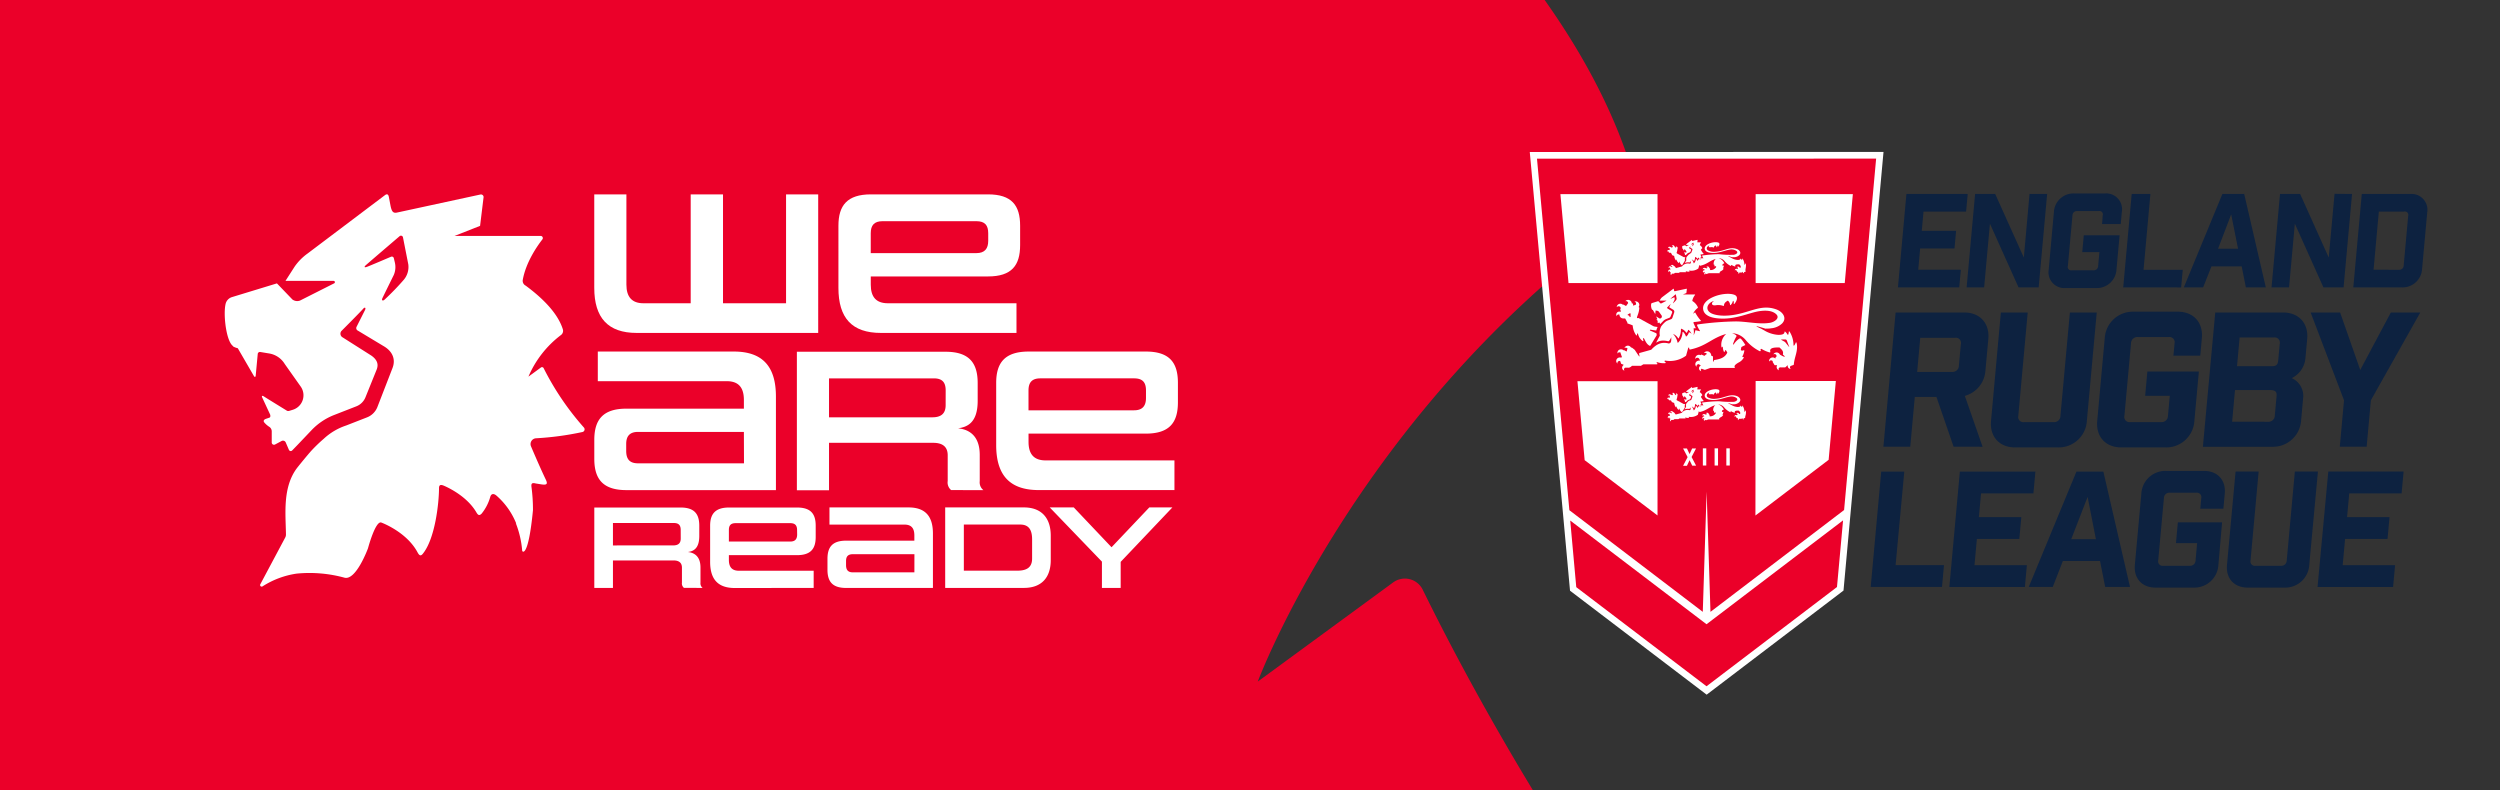 <svg id="Layer_1" data-name="Layer 1" xmlns="http://www.w3.org/2000/svg" xmlns:xlink="http://www.w3.org/1999/xlink" viewBox="0 0 728 230.06">
  <rect x="0" y="0" width="728" height="230.06" fill="#333333" stroke="none"/>
  <defs>
    <style>
      .cls-1 {
        fill: none;
      }

      .cls-2 {
        clip-path: url(#clip-path);
      }

      .cls-3 {
        fill: #eb0029;
      }

      .cls-4 {
        fill: #0d2240;
      }

      .cls-5 {
        fill: #fff;
      }
    </style>
    <clipPath id="clip-path">
      <rect class="cls-1" width="502.71" height="230.06"/>
    </clipPath>
  </defs>
  <title>Artboard 1</title>
  <g class="cls-2">
    <path class="cls-3" d="M-146.6-154.24c6.78-6.19,106.09-91.14,106.09-91.14a6.47,6.47,0,0,1,10.73,3.73S-12.92-156-12.9-155.86c2.8,17.18-3.36,34.6-14.12,48.25-16.1,20.45-57,59.47-60.84,62.93-6.59,5.88-9.36,1.35-7.44-3.11s36.58-74.77,36.58-74.77a62.64,62.64,0,0,0,3.36-39.51l-3.31-13.69a6.48,6.48,0,0,0-8.77-4.49s-71.58,30.74-77.75,32.32-8.19-.14-1.42-6.32M-566.82,102.34c4.81,3.67,15.21,5.93,15.21,5.93l51.24,89.09a2.64,2.64,0,0,0,4.93-1.21l6.56-69.39a6.9,6.9,0,0,1,8-6.52l28.72,4.81a70.81,70.81,0,0,1,49,33.49l50.34,71.16c18.85,26.65,6.09,64-25.07,73.42l-11.76,3.54a9.1,9.1,0,0,1-8.05-1.48s-62.62-38.43-71.18-44c-5.87-3.82-7.95-2-5.6,3.09l25.19,54.14s2.55,7.75-2.38,9.54-10.61,3.69-10.61,3.69-10.56,3.23-5.84,11c3.78,6.24,16.28,14.44,16.28,14.44a17.18,17.18,0,0,1,7.77,14.41V406.3a7.15,7.15,0,0,0,10.47,6.36l20.27-10.73a9.44,9.44,0,0,1,13.1,4.67l10,23.54a6.4,6.4,0,0,0,11.31.93l16.76-17.23h0l44-46.24A197.38,197.38,0,0,1-247,319.76l70.34-27.5A51.06,51.06,0,0,0-148,263.83l35.4-87.55c6.69-16.82,1.76-31.15-16.64-44.12l-90.87-57.83A13.19,13.19,0,0,1-224.15,54s60.78-60.81,69.72-71.34c5.19-5,7.86-1.21,4.85,4.83S-176.48,41-176.48,41a8.77,8.77,0,0,0,4.26,11.84l81.14,48.81c29.1,16.66,38.8,42.49,28.17,69.51l-47.8,123.41a57.59,57.59,0,0,1-33.49,32.91l-65.34,25.33c-26,9.27-39.21,15.89-70.64,41.92-14.55,12-30.14,28-42.84,41.82l0,.2c-23.25,27.15-41.57,50.45-41.63,50.55l0,0c-46.06,61.33-35.79,144.46-34.92,210.21a19.64,19.64,0,0,1-2.35,9.55l-78.74,147.71a5,5,0,0,0,7,6.53c20.83-13.4,59.47-33.8,107.54-40.37,49.58-6.08,100.31.22,151.52,12.87,36.51,9,73.88-93,73.88-93s23.82-89.51,42.52-81.16c0,0,79.29,29.07,113.93,93.89,5.07,9.49,9.54,13.37,16.42,5.06C71.48,711.06,83.62,596.78,83.62,550.9c0-10.64,5.49-11.85,15.47-7.65,24.72,10.39,75.58,38.38,102.79,84.47,5.22,8.84,9.28,10.87,16.53,3.58,13.4-13.47,23.22-40.19,27.21-53,3.29-10.58,11.64-10.64,20-3.26,17.33,15.21,45.73,45.37,62.1,87.94-.43-.51-1-1-1.48-1.48,7.82,18.13,15.63,45.42,20.15,86.58,0,4.64,19.33,24.57,34.09-127.79,0-26.6-1.83-52.87-4.55-72.23-1.7-12.11,1.35-15.05,13.45-12.06l18.31,2.91c16.22,2.35,20.09-1.12,13.5-14.81-15.09-31.37-35-77.45-46.84-105.35A18.31,18.31,0,0,1,390,393.2c34.65-2.25,97.61-7.72,147.09-19.8a8.67,8.67,0,0,0,4.31-14.19c-68.19-77.43-108.16-148.88-127.1-187.48a5.78,5.78,0,0,0-8.65-2.1l-39.39,28.85s28.27-75.79,103-131.56a16.4,16.4,0,0,0,5.74-18C457.71-6,404-54.7,357.55-89c-6-4.47-10.67-8.69-9.2-18.31,10-55.71,45.27-106.3,62.06-127.88a6.83,6.83,0,0,0-5.34-11.05l-272.21-.27,80.62-31.78,10.9-89.1a8.23,8.23,0,0,0-9.62-10L-48.69-320.15c-12.61,2.58-16.71-3.71-20.41-21.53l-5.15-26.76c-1.42-8.26-5-12.3-12.81-6.27L-331.59-189.77c-16.9,13.69-30.84,25.43-40.59,41.21l-28.88,45,152,.3a4.13,4.13,0,0,1,1.4,8L-355.25-41A25.42,25.42,0,0,1-379-44.38l-49-51L-570.12-52.08a29.39,29.39,0,0,0-20.11,21.41c-7,29.92-.25,96.83,15.43,123.19,0,0,3.18,6.15,8,9.81"/>
  </g>
  <g>
    <g>
      <path class="cls-4" d="M554.53,137.32,552,164.57h14.09l-.58,6.35H544.75l3.06-33.59Z"/>
      <path class="cls-4" d="M592.71,137.32l-.58,6.35H576.88l-.63,6.91h12.36l-.58,6.35H575.67l-.7,7.65h15.26l-.58,6.35h-22l3.06-33.59Z"/>
      <path class="cls-4" d="M597.77,170.92h-7l13.89-33.59h7.84l7.76,33.59h-7.23l-1.5-7.56H600.7Zm5.37-13.9h7.19l-2.42-12.32Z"/>
      <path class="cls-4" d="M641,145.07a1.29,1.29,0,0,0-1.44-1.59h-7.7a1.58,1.58,0,0,0-1.73,1.59l-1.65,18.1a1.29,1.29,0,0,0,1.44,1.59h7.7a1.58,1.58,0,0,0,1.73-1.59l.45-5h-6.16l.55-6.07h12.88L646,164.48a7,7,0,0,1-7.23,6.63H627.67c-3.92,0-6.38-2.71-6-6.63l1.89-20.72a7,7,0,0,1,7.23-6.63h11.06c3.92,0,6.38,2.71,6,6.63l-.4,4.39h-6.72Z"/>
      <path class="cls-4" d="M672.46,164.48a7,7,0,0,1-7.23,6.63H654.5c-3.92,0-6.38-2.71-6-6.63L651,137.32h6.72l-2.36,25.85a1.29,1.29,0,0,0,1.44,1.59h7.37a1.58,1.58,0,0,0,1.73-1.59l2.36-25.85h6.72Z"/>
      <path class="cls-4" d="M699.93,137.32l-.58,6.35H684.1l-.63,6.91h12.36l-.58,6.35H682.89l-.7,7.65h15.26l-.58,6.35h-22L678,137.32Z"/>
    </g>
    <g>
      <path class="cls-4" d="M568.89,130.08l-5-14.5h-6.3l-1.32,14.5h-7.82L552,91H572c4.56,0,7.42,3.15,7,7.71l-.84,9.18a8.16,8.16,0,0,1-6,7.39l5.17,14.82ZM571,100.21a1.5,1.5,0,0,0-1.68-1.85H559.18l-.9,9.94h10.15a1.84,1.84,0,0,0,2-1.85Z"/>
      <path class="cls-4" d="M607.69,122.58a8.2,8.2,0,0,1-8.41,7.71H586.79c-4.56,0-7.42-3.15-7-7.71L582.65,91h7.82l-2.74,30.08a1.51,1.51,0,0,0,1.68,1.85H598a1.84,1.84,0,0,0,2-1.85L602.75,91h7.82Z"/>
      <path class="cls-4" d="M633.23,100a1.51,1.51,0,0,0-1.68-1.85h-9a1.84,1.84,0,0,0-2,1.85l-1.92,21.07a1.51,1.51,0,0,0,1.68,1.85h9a1.84,1.84,0,0,0,2-1.85l.53-5.81h-7.17l.64-7.06h15L639,122.58a8.2,8.2,0,0,1-8.41,7.71H617.71c-4.56,0-7.42-3.15-7-7.71l2.19-24.11a8.2,8.2,0,0,1,8.41-7.71h12.87c4.56,0,7.42,3.15,7,7.71l-.46,5.1h-7.82Z"/>
      <path class="cls-4" d="M664.85,91c4.56,0,7.42,3.15,7,7.71l-.5,5.54a7.14,7.14,0,0,1-4,5.86,5.67,5.67,0,0,1,3.32,5.87l-.58,6.41a8.2,8.2,0,0,1-8.41,7.71h-20.2L645.08,91Zm-4.42,31.82a1.84,1.84,0,0,0,2-1.85l.51-5.65c.15-1.63-.82-1.74-2.34-1.74h-9.77L650,122.8Zm1-16.18c1.41,0,1.88-.33,2-1.85l.43-4.67a1.51,1.51,0,0,0-1.68-1.85h-10l-.76,8.36Z"/>
      <path class="cls-4" d="M681.35,130.08l1.23-13.52L672.86,91h8.58l5.86,16.73L696.21,91h8.58L690.4,116.56l-1.23,13.52Z"/>
    </g>
    <g>
      <path class="cls-4" d="M573,56.48l-.47,5.14H560.13l-.51,5.59h10l-.47,5.14h-10l-.56,6.2H571l-.47,5.14H552.68l2.47-27.22Z"/>
      <path class="cls-4" d="M596.13,56.48,593.66,83.7H587.8l-8.33-18.56L577.78,83.7h-5.1l2.47-27.22H581L589.34,75,591,56.48Z"/>
      <path class="cls-4" d="M612.31,62.75a1,1,0,0,0-1.17-1.29h-6.24a1.28,1.28,0,0,0-1.4,1.29l-1.33,14.67a1,1,0,0,0,1.17,1.29h6.24a1.28,1.28,0,0,0,1.4-1.29l.37-4h-5l.45-4.91h10.43l-.91,10a5.71,5.71,0,0,1-5.86,5.37h-9a4.61,4.61,0,0,1-4.88-5.37l1.52-16.79A5.71,5.71,0,0,1,604,56.33h9a4.61,4.61,0,0,1,4.88,5.37l-.32,3.55h-5.44Z"/>
      <path class="cls-4" d="M626.2,56.48l-2,22.08h11.42l-.47,5.14H618.28l2.47-27.22Z"/>
      <path class="cls-4" d="M641.55,83.7h-5.63l11.24-27.22h6.35l6.3,27.22H654l-1.22-6.12h-8.81Zm4.35-11.27h5.82l-2-10Z"/>
      <path class="cls-4" d="M684.92,56.48,682.45,83.7h-5.86l-8.33-18.56L666.57,83.7h-5.1l2.47-27.22h5.86L678.13,75l1.69-18.56Z"/>
      <path class="cls-4" d="M701.93,56.48a4.62,4.62,0,0,1,4.88,5.37l-1.5,16.48a5.71,5.71,0,0,1-5.86,5.37H685.28l2.47-27.22Zm-3.37,22.08a1.28,1.28,0,0,0,1.4-1.29l1.3-14.37a1,1,0,0,0-1.17-1.29h-7.37l-1.54,16.94Z"/>
    </g>
    <polygon class="cls-5" points="548.48 44.24 445.47 44.27 454.94 147.36 454.94 147.35 457.19 172.01 496.98 202.29 536.83 171.97 538.87 149.55 538.87 149.55 548.48 44.24"/>
    <g>
      <polygon class="cls-3" points="536.7 151.53 534.93 170.94 496.94 199.84 459.01 170.98 457.25 151.58 496.94 181.78 536.7 151.53"/>
      <path class="cls-3" d="M447.57,46.21,457,148.57l38.85,29.6,1.12-35,1.12,35L537,148.52l9.33-102.33Zm35.1,103.89L461.45,134l-2.1-23h23.33Zm0-67.68H456.75l-2.36-25.89h28.28Zm49.83,51.48-21.32,16.22.06-39.18H534.6ZM511.24,82.43V56.53h28.31l-2.36,25.9Z"/>
    </g>
    <g>
      <path class="cls-5" d="M492.59,133.08l1.32,2.53h-1.13L492,134l-.76,1.64h-1.13l1.32-2.53-1.32-2.52h1.13l.76,1.64.76-1.64h1.13Z"/>
      <path class="cls-5" d="M495.87,130.56h1v5h-1v-5Z"/>
      <path class="cls-5" d="M499.29,130.56h1v5h-1v-5Z"/>
      <path class="cls-5" d="M502.71,130.56h1v5h-1v-5Z"/>
    </g>
    <g>
      <path class="cls-5" d="M474,94.2l1.36.52a.14.14,0,0,1,.09.1,5.58,5.58,0,0,0,1,2.81.15.15,0,0,0,.26-.1,1.61,1.61,0,0,1,0-.32.15.15,0,0,1,.28,0,3.52,3.52,0,0,0,1.37,2.11c.11.08.26-.06.2-.18a1,1,0,0,1-.07-.24c-.08-.48.12-.52.2-.4.4.61.71,1.72,1.72,2.2a.15.15,0,0,0,.19-.06l1.82-3a.14.14,0,0,0,0-.1c0-.13,0-.27-.06-.41a.14.14,0,0,0-.09-.11l-1.72-.74a.14.14,0,0,1,.08-.27l1.57.23a.14.14,0,0,0,.16-.11,1.89,1.89,0,0,1,.27-.72.14.14,0,0,0-.13-.22l-.57-.08a1.64,1.64,0,0,1-.57-.19l-4.23-2.31a.15.15,0,0,0-.19,0,.15.15,0,0,1-.25-.14l0-.12.21-.59a7,7,0,0,0,.47-2.11.14.14,0,0,0-.06-.13l-.11-.07a.08.08,0,0,1,0-.11,1,1,0,0,0,.16-.69,1.06,1.06,0,0,0-1.2-.88,1.08,1.08,0,0,0-.24.06.61.61,0,0,1,.5.51.58.58,0,0,1-.12.44,0,0,0,0,1-.06,0,.12.12,0,0,0-.1,0l-.38.19a.15.15,0,0,1-.21-.13v-.33a.14.14,0,0,0-.12-.14l-.19,0a.1.1,0,0,1-.07-.09,1,1,0,0,0-.22-.55,1.08,1.08,0,0,0-1.49-.18,1,1,0,0,0-.18.17.63.63,0,0,1,.7.19.58.58,0,0,1,.12.29.13.13,0,0,1,0,.09l-.54.76a.15.15,0,0,1-.19,0l-.53-.31a.15.15,0,0,0-.2,0s0,0-.06,0a1.11,1.11,0,0,0-.47-.26,1.06,1.06,0,0,0-1.29.74,1,1,0,0,0,0,.24.62.62,0,0,1,.67-.26.6.6,0,0,1,.46.52.15.15,0,0,1,0,.1l-.12.17a.14.14,0,0,0,0,.12l.15.51a.14.14,0,0,1-.06.16h0a.18.18,0,0,1-.13,0,.92.92,0,0,0-.54,0,.86.86,0,0,0-.43,1.32.51.51,0,0,1,.34-.5.53.53,0,0,1,.37,0,.14.14,0,0,1,.08.1l0,.2a1.08,1.08,0,0,0,1,.83l.56,0a.15.15,0,0,1,.12.08l.62,1.14A.15.15,0,0,0,474,94.2Zm0-2.61.6-.35a.15.15,0,0,1,.22.12v.88a.15.15,0,0,1-.28,0l-.08-.25a.14.14,0,0,0-.09-.09l-.33-.1A.14.14,0,0,1,474,91.59Z"/>
      <path class="cls-5" d="M523.15,99.78a.13.13,0,0,0-.24,0,2.77,2.77,0,0,1-.44.82.11.11,0,0,1-.2-.06,7.44,7.44,0,0,0-1.16-4,.13.13,0,0,0-.22.07,2.67,2.67,0,0,1-.15.82.11.11,0,0,1-.2,0,3.35,3.35,0,0,0-.71-.86.11.11,0,0,0-.18.09c0,.88-1.4.87-2,.84a9,9,0,0,1-3.91-1.29l-.8-.44h0l-1.37-.65a.07.07,0,0,1,0-.13c.51.1,1.92.52,2.45.7a.85.85,0,0,0,.3,0c.32,0,1,0,1.4-.09a5.26,5.26,0,0,0,3.21-1.39c1.58-1.62.14-3.43-1.56-4.07-4.84-1.83-8.14,1.32-14.12,1.74-2.54.18-4.51-.26-5.35-.92-1.5-1.18-.41-2.95,1.29-3.34-1,.54-.86,1.45.39,1.28a4.45,4.45,0,0,1,2.25.18A.1.1,0,0,0,502,89c.07-.79.53-1.07,1.07-1.43a.1.1,0,0,1,.1,0,1.54,1.54,0,0,1,.61,1.18.1.1,0,0,0,.18.07,2.23,2.23,0,0,0,.65-1.15.1.1,0,0,1,.18,0,1.16,1.16,0,0,1,.07.76.1.1,0,0,0,.17.09c.77-.87,1.29-2.24-.05-2.7-2.87-1-9.67,1-9,4.38.42,2.16,3.53,2.44,4.28,2.51,5,.48,9-1.66,12.14-2.11,1.56-.23,3.63-.26,4.84.91s-.64,2.3-1.81,2.49c-3.2.52-6.75-.4-10-.4h0a89,89,0,0,0-11.06.88.22.22,0,0,0-.19.24,7.08,7.08,0,0,0,.78,1.49c.1.17.07.26-.12.21s-.82-.2-1-.24-.15,0-.17.12a5.41,5.41,0,0,1-.49,1.35,5.84,5.84,0,0,0,0-1.9c0-.15,0-.19.17-.15l.23,0c.21,0,.26,0,.17-.19-.19-.4-.44-1-.6-1.33a.23.23,0,0,1,.2-.32,12,12,0,0,0,1.87-.25.11.11,0,0,0,.05-.18A11,11,0,0,1,493.65,91a.07.07,0,0,0-.11,0l-.5.36a4.11,4.11,0,0,1,1.31-1.66.21.21,0,0,0,.07-.23,4,4,0,0,0-1.49-1.74.22.22,0,0,1-.12-.23,4,4,0,0,1,.79-1.62.09.09,0,0,0-.07-.14h-3.46l1-.4.14-1.13a.1.1,0,0,0-.12-.13l-3.35.72c-.16,0-.21,0-.26-.27l-.07-.34c0-.1-.06-.16-.16-.08l-3.11,2.34a2.17,2.17,0,0,0-.52.52l-.37.57h1.93a.05.05,0,0,1,0,.1l-1.37.69a.32.32,0,0,1-.3,0l-.62-.64-1.81.55a.37.37,0,0,0-.26.27,2.87,2.87,0,0,0,.2,1.56.42.42,0,0,0,.1.12.63.63,0,0,0,.19.07l.65,1.13a0,0,0,0,0,.06,0l.08-.88a.09.09,0,0,1,.1-.08l.36.06a.9.9,0,0,1,.62.42l.64.9a.6.6,0,0,1-.32.93l-.15,0a.12.12,0,0,1-.1,0l-.9-.56c-.07,0-.1,0-.07,0l.32.68s0,.1,0,.12l-.13,0s-.13,0-.07.14a.88.88,0,0,0,.21.18.22.22,0,0,1,.1.18V94a.09.09,0,0,0,.13.08l.26-.14a.12.12,0,0,1,.17.06l.13.3a.08.08,0,0,0,.14,0l.21-.22h0l.56-.58a2.51,2.51,0,0,1,.9-.6l.89-.35a.65.65,0,0,0,.36-.36l.45-1.11a.43.43,0,0,0-.21-.56l-1.16-.73a.17.17,0,0,1-.05-.26s.77-.77.89-.9.1,0,.06.06l-.34.68a.11.11,0,0,0,.05.15l1,.62a.68.68,0,0,1,.36.88L487,92.55a.73.73,0,0,1-.43.42l-.83.32a2.45,2.45,0,0,0-.9.53,6,6,0,0,0-.54.53h0c-.3.34-.53.64-.53.64h0a4.16,4.16,0,0,0-.44,2.66.25.25,0,0,1,0,.12l-1,1.87a.06.06,0,0,0,.09.08,3.47,3.47,0,0,1,1.37-.51,5.36,5.36,0,0,1,1.93.16c.46.11.94-1.18.94-1.18s.12,1.27-.22,1.59-.54.24-.61.22c-2.11-.55-3.62.35-5,1.85l0,0-3.38.94a.23.23,0,0,0-.14.25c0,.22.12.57.13.61s-.06.22-.14.1l-.49-.7h0l-.77-1.17,0,0-.83-.66a.13.13,0,0,0-.12,0l-.06,0s0,0-.06,0a1.18,1.18,0,0,0-.37-.4,1.08,1.08,0,0,0-1.46.32,1,1,0,0,0-.11.22.63.63,0,0,1,.72,0,.6.6,0,0,1,.22.24,0,0,0,0,1,0,.07l-.08,0a.12.12,0,0,0-.08.1l-.07.46a.12.12,0,0,1-.19.08L473,102a.13.13,0,0,0-.16,0,0,0,0,0,1-.07,0,1,1,0,0,0-.67-.27,1,1,0,0,0-1.1,1,1,1,0,0,0,0,.25.62.62,0,0,1,.94-.27s0,0,0,.07l0,0a.12.12,0,0,0,0,.13l.35,1a.12.12,0,0,1-.07.15l-.16.06h-.09a1.07,1.07,0,0,0-.87.15,1,1,0,0,0-.26,1.44,1,1,0,0,0,.17.18.59.59,0,0,1,.24-.67.63.63,0,0,1,.47-.1.14.14,0,0,1,.1.08l.25.7a.12.12,0,0,0,.08.07l.54.19a.12.12,0,0,1,.08.12s0,0-.06.1a.87.87,0,0,0,.16,1.49l.2.07a.5.5,0,0,1-.11-.59.49.49,0,0,1,.31-.28h.91a.63.63,0,0,0,.2,0,1.91,1.91,0,0,0,.84-.54.14.14,0,0,1,.12,0h2.41a.14.14,0,0,0,.08,0l.7-.43a.18.18,0,0,1,.1,0h3.85c.16,0,.25-.23,0-.36h0a.15.15,0,0,1,.13-.27,5.77,5.77,0,0,0,2.32.28.16.16,0,0,0,0-.31c-.35-.14-.21-.48,0-.44a7.89,7.89,0,0,0,6-1.39.19.19,0,0,0,.07-.1l.42-1.5.18-.66c.06-.2.32-.18.3.08s.14.37.27.35c4.81-1,6.26-3.36,10.51-4.54a4.15,4.15,0,0,0-1.39,3.82.1.1,0,0,0,.2,0h0a.1.1,0,0,1,.2,0,3.74,3.74,0,0,0,.33,1.41.1.1,0,0,0,.18,0,1.16,1.16,0,0,1,.23-.48.1.1,0,0,1,.17,0l.37.64a.1.1,0,0,1,0,.1c-.74,1.51-2.2,1.85-3.74,2.11a.18.18,0,0,0-.14.13c-.15.6-.27.42-.27-.08v-1a.18.18,0,0,0-.13-.17l-.3-.1a.11.11,0,0,1-.07-.09,1.31,1.31,0,0,0-.53-1,1.11,1.11,0,0,0-1.49.13,1,1,0,0,0-.14.21.63.63,0,0,1,.72,0,.59.59,0,0,1,.19.29s0,0,0,0l-.06,0a.18.18,0,0,0-.18,0l-.42.41a.18.18,0,0,1-.2,0l-.68-.29a.18.18,0,0,0-.22.06l-.05.07a.1.1,0,0,1-.11,0,1.06,1.06,0,0,0-1.48.91,1,1,0,0,0,0,.25.62.62,0,0,1,.6-.39c.52,0,.69.56.74.78a.06.06,0,0,1-.07.07,1.07,1.07,0,0,0-.8.17,1,1,0,0,0-.26,1.44,1,1,0,0,0,.17.18.59.59,0,0,1,.24-.67.63.63,0,0,1,.42-.1c.06,0,.06,0,.07.06l.06.05.4.23a0,0,0,0,1,0,.08.87.87,0,0,0,0,1.56l.2.07a.5.5,0,0,1-.11-.59.56.56,0,0,1,.09-.12s.05,0,.06,0,0,0,.07,0l.84.3a.19.19,0,0,0,.12,0l1.41-.5a.88.88,0,0,1,.29-.05h6.83a.14.14,0,0,0,.12-.23c-.35-.48.71-1.1,1.11-1.34a3.29,3.29,0,0,0,1.5-1.4.15.15,0,0,0-.2-.2h0a.15.15,0,0,1-.18-.21,4.59,4.59,0,0,0,.56-1.61.15.15,0,0,0-.22-.15.73.73,0,0,1-.74,0,.14.14,0,0,1-.06-.15l.12-.64a.37.37,0,0,1,.2-.25l1-.49A11.69,11.69,0,0,0,507,98.69a.43.43,0,0,0-.5-.09,5.41,5.41,0,0,0-1.63,1.68.12.12,0,0,1-.21-.1,10.51,10.51,0,0,1,.94-2.14c.13-.19.11-.25-.06-.43a3.59,3.59,0,0,0-1.19-.59,5.56,5.56,0,0,1,4,2,12.73,12.73,0,0,0,4.06,3.24.23.23,0,0,0,.29-.33v0a.22.22,0,0,1,.31-.3,9.08,9.08,0,0,0,2.31,1,.17.17,0,0,0,.21-.2c-.44-1.33,1.7-1.25,2.58-1.24a.11.11,0,0,1,.08,0c.56.55,1.21,1,1,1.93a.21.21,0,0,0,.05.2l0,0c.74.6.6.74-.24.33l-.66-.37-.05-.06a1,1,0,0,0-.27-.34,1.08,1.08,0,0,0-1.49.13,1,1,0,0,0-.14.21.63.63,0,0,1,.72,0,.59.59,0,0,1,.21.59l0,0-.27.28a.2.2,0,0,0-.06.14v.15s0,.06-.05,0a1.06,1.06,0,0,0-1.79.7,1,1,0,0,0,0,.25.62.62,0,0,1,1.07-.15.15.15,0,0,1,0,.11.2.2,0,0,0,0,.14l.48.8a.21.21,0,0,0,.18.11h.6a0,0,0,0,1,0,.06,1,1,0,0,0,.34,1.32,1.07,1.07,0,0,0,.22.11.6.6,0,0,1,0-.69.65.65,0,0,1,.53-.16h1.16a.29.29,0,0,0,.22-.06l.6-.56s.07,0,.05,0a.87.87,0,0,0,.68,1.05l.21,0a.5.5,0,0,1-.09-.8.35.35,0,0,1,.12-.07l.71-.25a.21.21,0,0,0,.14-.19C522.51,103.93,523.73,102.09,523.15,99.78ZM487.26,88.26c-.08.07-.12,0-.09,0l.46-.95a.79.79,0,0,0,0-.5l0-.17a.08.08,0,0,0-.11-.06s-.91.39-1,.41-.1,0,0-.08l1.35-1.15a.08.08,0,0,1,.14,0l.21,1.08a.79.79,0,0,1-.18.61A10.4,10.4,0,0,1,487.26,88.26ZM492,96.81c-.11,0-.18-.09-.24.1a2.2,2.2,0,0,1-.62,1c-.11.09-.17.09-.22,0a3.06,3.06,0,0,0-.74-1.2c-.13-.11-.24-.05-.24.11a4.51,4.51,0,0,1-1.22,2.91c-.11.1-.2.1-.22,0a5,5,0,0,0-1.32-2.49,3,3,0,0,1,1.45,1.19c.06.12.12.17.21.06a5.17,5.17,0,0,0,.65-2.63c0-.13.07-.15.2-.1a2.89,2.89,0,0,1,1.31,1.07c.07.11.12.14.21,0a1.86,1.86,0,0,0,.35-.67c0-.13.15-.13.25,0a2.92,2.92,0,0,1,.79,1.11A1.38,1.38,0,0,0,492,96.81Zm29,4.25L520,99.82a1.25,1.25,0,0,0-.42-.37l-.81-.44c-.1,0-.08-.15,0-.16h1.11a.44.44,0,0,1,.43.28l.72,1.88A.08.08,0,0,1,520.94,101.07Z"/>
    </g>
    <g>
      <path class="cls-5" d="M486.94,74.31l.59.23a.06.06,0,0,1,0,0A2.43,2.43,0,0,0,488,75.8a.06.06,0,0,0,.11,0,.7.7,0,0,1,0-.14.06.06,0,0,1,.12,0,1.53,1.53,0,0,0,.6.92s.11,0,.09-.08a.42.42,0,0,1,0-.11c0-.21.05-.23.09-.17.17.27.31.75.75,1a.06.06,0,0,0,.08,0l.79-1.3a.06.06,0,0,0,0,0c0-.06,0-.12,0-.18a1.54,1.54,0,0,1,0-.41.91.91,0,0,1,.12-.35.06.06,0,0,0-.06-.09l-.25,0a.71.71,0,0,1-.25-.08l-1.84-1c-.18-.12-.08-.36-.08-.36a3,3,0,0,0,.2-.92.06.06,0,0,0,0-.06l0,0a0,0,0,0,1,0,0,.43.43,0,0,0,.07-.3.46.46,0,0,0-.52-.38l-.11,0a.26.26,0,0,1,.22.22A.25.25,0,0,1,488,72a0,0,0,0,1,0,0h0l-.16.08a.06.06,0,0,1-.09-.05v-.14a.06.06,0,0,0-.05-.06l-.08,0a0,0,0,0,1,0,0,.44.44,0,0,0-.1-.24.47.47,0,0,0-.65-.08l-.08.08a.27.27,0,0,1,.3.08.25.25,0,0,1,.05.12.06.06,0,0,1,0,0l-.24.33a.06.06,0,0,1-.08,0l-.23-.14a.06.06,0,0,0-.09,0s0,0,0,0a.48.48,0,0,0-.21-.12.46.46,0,0,0-.56.32.44.44,0,0,0,0,.11.27.27,0,0,1,.29-.11.26.26,0,0,1,.2.23.07.07,0,0,1,0,0l-.05.07a.06.06,0,0,0,0,.05l.07.22a.06.06,0,0,1,0,.07H486a.4.4,0,0,0-.24,0,.38.38,0,0,0-.23.49l0,.08a.22.22,0,0,1,.15-.22.23.23,0,0,1,.16,0,.06.06,0,0,1,0,0l0,.09a.47.47,0,0,0,.44.36h.25a.06.06,0,0,1,.05,0l.27.49Z"/>
      <path class="cls-5" d="M508.36,76.74a.06.06,0,0,0-.11,0,1.2,1.2,0,0,1-.19.36,0,0,0,0,1-.09,0,3.24,3.24,0,0,0-.51-1.76.05.05,0,0,0-.1,0,1.16,1.16,0,0,1-.07.36,0,0,0,0,1-.09,0,1.46,1.46,0,0,0-.31-.38,0,0,0,0,0-.08,0c0,.38-.61.38-.89.37a3.92,3.92,0,0,1-1.7-.56l-.35-.19h0l-.6-.29a0,0,0,0,1,0-.06c.22,0,.84.23,1.07.31l.13,0,.61,0a2.29,2.29,0,0,0,1.4-.6c.69-.71.06-1.49-.68-1.77-2.11-.8-3.55.58-6.15.76a3.77,3.77,0,0,1-2.33-.4c-.66-.51-.18-1.28.56-1.45-.45.24-.37.63.17.56a1.94,1.94,0,0,1,1,.08,0,0,0,0,0,.06,0c0-.34.23-.46.47-.62h0a.67.67,0,0,1,.27.52,0,0,0,0,0,.08,0,1,1,0,0,0,.28-.5,0,0,0,0,1,.08,0,.51.51,0,0,1,0,.33,0,0,0,0,0,.07,0c.33-.38.56-1,0-1.18-1.25-.43-4.21.45-3.93,1.91.18.94,1.54,1.06,1.87,1.09,2.17.21,3.93-.72,5.29-.92a2.57,2.57,0,0,1,2.11.39c.59.57-.28,1-.79,1.09a27.91,27.91,0,0,1-4.35-.17h0a38.75,38.75,0,0,0-4.82.38.09.09,0,0,0-.08.11,3.09,3.09,0,0,0,.34.65c0,.07,0,.11-.05.09l-.45-.1c-.05,0-.06,0-.07.05a2.36,2.36,0,0,1-.21.59,2.54,2.54,0,0,0,0-.83c0-.07,0-.08.07-.07l.1,0c.09,0,.11,0,.07-.08s-.19-.43-.26-.58a.1.1,0,0,1,.09-.14,5.24,5.24,0,0,0,.81-.11,0,0,0,0,0,0-.08,5.94,5.94,0,0,1-.78-1.13s0-.17.38-.48a.09.09,0,0,0,0-.1,1.73,1.73,0,0,0-.65-.76.09.09,0,0,1-.05-.1,1.75,1.75,0,0,1,.34-.7,0,0,0,0,0,0-.06h-1.08l.08-.67a0,0,0,0,0-.05-.06l-1.46.32c-.07,0-.09,0-.11-.12l0-.15s0-.07-.07,0l-1.35,1a.94.94,0,0,0-.22.23l-.12.2h.89a0,0,0,0,1,0,0l-.74.37a.14.14,0,0,1-.13,0l-.27-.28-.73.22a.16.16,0,0,0-.11.12,1.25,1.25,0,0,0,.09.68.18.18,0,0,0,0,.05l.08,0,.28.49a0,0,0,0,0,.09,0l0-.35a0,0,0,0,1,0,0l.1,0a.39.39,0,0,1,.27.18l.28.39a.26.26,0,0,1-.14.4h0l-.39-.24c-.07,0-.1,0-.08.05l.13.28s0,0,0,.05l-.08,0s-.06,0,0,.06a.82.82,0,0,0,.17.11.08.08,0,0,1,0,.08l-.05.31s0,0,.06,0l.3-.07.09-.09h0l.24-.25a1.09,1.09,0,0,1,.39-.26l.39-.15a.28.28,0,0,0,.16-.16l.2-.48a.19.19,0,0,0-.09-.24l-.5-.32a.07.07,0,0,1,0-.11l.39-.39s.07,0,.06,0l-.13.26a0,0,0,0,0,0,.07l.48.29a.29.29,0,0,1,.16.38l-.3.77a.32.32,0,0,1-.19.18L492,74c-.14.05-.18.09-.34.25s-.42.47-.42.47h0c-.29.34-.19.69-.19,1.05a.11.11,0,0,1,0,.05l-.46.79a0,0,0,0,0,0,0,1.34,1.34,0,0,1,.55-.18,2.06,2.06,0,0,1,.79,0c.2,0,.43-.44.43-.44s.07.57-.08.71a.33.33,0,0,1-.28.08,2.11,2.11,0,0,0-2.2.8h0l-1.56.43C488,78.16,488,78,488,78l-.23-.34h0l-.36-.29h-.08s0,0,0,0a.51.51,0,0,0-.16-.17.47.47,0,0,0-.64.14.44.44,0,0,0,0,.1.27.27,0,0,1,.31,0,.26.26,0,0,1,.1.11,0,0,0,0,1,0,0h0a.05.05,0,0,0,0,0l0,.2a.05.05,0,0,1-.08,0l-.14-.1a.06.06,0,0,0-.07,0,0,0,0,0,1,0,0,.44.44,0,0,0-.29-.12.46.46,0,0,0-.48.43.44.44,0,0,0,0,.11.27.27,0,0,1,.41-.12s0,0,0,0h0a.05.05,0,0,0,0,.06l.15.43a.05.05,0,0,1,0,.07l-.07,0h0a.47.47,0,0,0-.38.07.44.44,0,0,0-.11.63l.07.08a.26.26,0,0,1,.1-.29.27.27,0,0,1,.2,0,.06.06,0,0,1,0,0l.11.3,0,0,.23.08a.05.05,0,0,1,0,.05s0,0,0,0a.38.38,0,0,0,.07.65l.09,0a.22.22,0,0,1,0-.26.21.21,0,0,1,.14-.12h.4l.09,0a.83.83,0,0,0,.36-.24.06.06,0,0,1,.05,0h1.09l.3-.19h1.72c.07,0,.11-.1,0-.16h0a.07.07,0,0,1,.06-.12,2.51,2.51,0,0,0,1,.12.07.07,0,0,0,0-.13c-.15-.06-.09-.21,0-.19a3.44,3.44,0,0,0,2.6-.61.08.08,0,0,0,0,0l.18-.65.08-.29c0-.09.14-.08.13,0s.06.16.12.15c2.09-.43,2.73-1.47,4.58-2a1.81,1.81,0,0,0-.61,1.66,0,0,0,0,0,.09,0h0a0,0,0,0,1,.09,0,1.63,1.63,0,0,0,.15.61,0,0,0,0,0,.08,0,.5.5,0,0,1,.1-.21,0,0,0,0,1,.07,0l.16.28a0,0,0,0,1,0,0,1.93,1.93,0,0,1-1.63.92c-.09,0-.18,0-.18-.1v-.34a.08.08,0,0,0-.06-.07l-.13,0a0,0,0,0,1,0,0,.57.57,0,0,0-.23-.45.48.48,0,0,0-.65.06l-.06.09a.27.27,0,0,1,.31,0,.26.26,0,0,1,.08.13s0,0,0,0h0a.08.08,0,0,0-.08,0l-.18.18a.08.08,0,0,1-.09,0l-.3-.13a.08.08,0,0,0-.1,0l0,0a0,0,0,0,1,0,0,.46.46,0,0,0-.64.39.44.44,0,0,0,0,.11.27.27,0,0,1,.26-.17c.23,0,.3.24.32.34a0,0,0,0,1,0,0,.47.47,0,0,0-.35.07.44.44,0,0,0-.11.63l.07.08a.26.26,0,0,1,.1-.29.27.27,0,0,1,.18,0s0,0,0,0l0,0,.17.1a0,0,0,0,1,0,0,.38.38,0,0,0,0,.68l.09,0a.22.22,0,0,1,0-.26l0-.05s0,0,0,0l0,0,.37.13h.05l.61-.22.13,0h3a.06.06,0,0,0,.05-.1c-.15-.21.31-.48.48-.58a1.43,1.43,0,0,0,.66-.61.07.07,0,0,0-.09-.09h0a.06.06,0,0,1-.08-.09,2,2,0,0,0,.24-.7.07.07,0,0,0-.1-.06.32.32,0,0,1-.32,0,.06.06,0,0,1,0-.07l.05-.28a.16.16,0,0,1,.09-.11l.42-.2a2.89,2.89,0,0,0-.9-1.11,2.38,2.38,0,0,0-.78-.39,2.42,2.42,0,0,1,1.75.86,5.54,5.54,0,0,0,1.77,1.41.1.1,0,0,0,.13-.14h0a.1.1,0,0,1,.14-.13,4,4,0,0,0,1,.43.07.07,0,0,0,.09-.09c-.19-.58.74-.54,1.12-.54h0c.25.24.52.44.44.84,0,.11-.1.2-.21.16l-.15-.09,0,0a.44.44,0,0,0-.12-.15.47.47,0,0,0-.65.06l-.06.09a.27.27,0,0,1,.31,0,.26.26,0,0,1,.09.26v0l-.12.12a.09.09,0,0,0,0,.06v.07s0,0,0,0a.46.46,0,0,0-.78.31.44.44,0,0,0,0,.11.27.27,0,0,1,.47-.06.06.06,0,0,1,0,0,.09.09,0,0,0,0,.06l.21.35a.09.09,0,0,0,.08,0h.26a0,0,0,0,1,0,0,.44.44,0,0,0,.15.57l.1,0a.26.26,0,0,1,0-.3.28.28,0,0,1,.23-.07h.5a.13.13,0,0,0,.09,0l.26-.25s0,0,0,0a.38.38,0,0,0,.29.46h.09a.22.22,0,0,1,0-.35l.05,0,.31-.11a.09.09,0,0,0,.06-.08C508.08,78.55,508.61,77.75,508.36,76.74Zm-15.63-5s-.08,0,0-.06l.17-.4a.34.34,0,0,0,0-.22s0,0-.05,0l-.4.17s-.06,0,0-.07l.59-.5a0,0,0,0,1,.06,0l.09.47a.34.34,0,0,1-.08.27A4.53,4.53,0,0,1,492.72,71.72Zm2,3.73s-.08,0-.11,0a1,1,0,0,1-.27.44s-.07,0-.1,0a1.33,1.33,0,0,0-.32-.52c-.05,0-.1,0-.1,0a2,2,0,0,1-.53,1.27s-.09,0-.1,0a2.18,2.18,0,0,0-.57-1.09,1.11,1.11,0,0,1,.62.44s.06.08.09,0a2.51,2.51,0,0,0,.26-1.16c0-.06,0-.07.09,0a1.35,1.35,0,0,1,.59.48s.05.06.09,0a.81.81,0,0,0,.15-.29c0-.06.06-.06.11,0a1.7,1.7,0,0,1,.35.56A.77.77,0,0,0,494.76,75.45Z"/>
    </g>
    <g>
      <path class="cls-5" d="M486.94,117.12l.59.23a.06.06,0,0,1,0,0,2.43,2.43,0,0,0,.45,1.22.06.06,0,0,0,.11,0,.7.7,0,0,1,0-.14.06.06,0,0,1,.12,0,1.53,1.53,0,0,0,.6.92s.11,0,.09-.08a.42.42,0,0,1,0-.11c0-.21.05-.23.09-.17.17.27.31.75.75,1a.06.06,0,0,0,.08,0l.79-1.3a.06.06,0,0,0,0,0c0-.06,0-.12,0-.18a1.54,1.54,0,0,1,0-.41.91.91,0,0,1,.12-.35.06.06,0,0,0-.06-.09l-.25,0a.71.71,0,0,1-.25-.08l-1.84-1c-.18-.12-.08-.36-.08-.36a3,3,0,0,0,.2-.92.06.06,0,0,0,0-.06l0,0a0,0,0,0,1,0,0,.43.43,0,0,0,.07-.3.46.46,0,0,0-.52-.38l-.11,0a.26.26,0,0,1,.22.22.25.25,0,0,1-.05.19,0,0,0,0,1,0,0h0l-.16.08a.06.06,0,0,1-.09-.05v-.14a.06.06,0,0,0-.05-.06l-.08,0a0,0,0,0,1,0,0,.44.44,0,0,0-.1-.24.47.47,0,0,0-.65-.08l-.08.08a.27.27,0,0,1,.3.08.25.25,0,0,1,.05.12.06.06,0,0,1,0,0l-.24.33a.06.06,0,0,1-.08,0l-.23-.14a.06.06,0,0,0-.09,0s0,0,0,0a.48.48,0,0,0-.21-.12.46.46,0,0,0-.56.32.44.44,0,0,0,0,.11.27.27,0,0,1,.29-.11.26.26,0,0,1,.2.23.07.07,0,0,1,0,0l-.05.07a.06.06,0,0,0,0,.05l.07.22a.06.06,0,0,1,0,.07H486a.4.4,0,0,0-.24,0,.38.38,0,0,0-.23.49l0,.08a.22.22,0,0,1,.15-.22.23.23,0,0,1,.16,0,.06.06,0,0,1,0,0l0,.09a.47.47,0,0,0,.44.36h.25a.06.06,0,0,1,.05,0l.27.49Z"/>
      <path class="cls-5" d="M508.36,119.56a.06.06,0,0,0-.11,0,1.2,1.2,0,0,1-.19.36,0,0,0,0,1-.09,0,3.24,3.24,0,0,0-.51-1.76.05.05,0,0,0-.1,0,1.16,1.16,0,0,1-.07.36,0,0,0,0,1-.09,0,1.46,1.46,0,0,0-.31-.38,0,0,0,0,0-.08,0c0,.38-.61.38-.89.37a3.92,3.92,0,0,1-1.7-.56l-.35-.19h0l-.6-.29a0,0,0,0,1,0-.06c.22,0,.84.23,1.07.31l.13,0,.61,0a2.29,2.29,0,0,0,1.4-.6c.69-.71.06-1.49-.68-1.77-2.11-.8-3.55.58-6.15.76a3.77,3.77,0,0,1-2.33-.4c-.66-.51-.18-1.28.56-1.45-.45.24-.37.63.17.56a1.94,1.94,0,0,1,1,.08,0,0,0,0,0,.06,0c0-.34.23-.46.47-.62h0a.67.67,0,0,1,.27.52,0,0,0,0,0,.08,0,1,1,0,0,0,.28-.5,0,0,0,0,1,.08,0,.51.51,0,0,1,0,.33,0,0,0,0,0,.07,0c.33-.38.56-1,0-1.18-1.25-.43-4.21.45-3.93,1.91.18.94,1.54,1.06,1.87,1.09,2.17.21,3.93-.72,5.29-.92a2.57,2.57,0,0,1,2.11.39c.59.57-.28,1-.79,1.09a27.91,27.91,0,0,1-4.35-.17h0a38.75,38.75,0,0,0-4.82.38.09.09,0,0,0-.08.11,3.09,3.09,0,0,0,.34.65c0,.07,0,.11-.05.09l-.45-.1c-.05,0-.06,0-.07.05a2.36,2.36,0,0,1-.21.59,2.54,2.54,0,0,0,0-.83c0-.07,0-.08.07-.07l.1,0c.09,0,.11,0,.07-.08s-.19-.43-.26-.58a.1.1,0,0,1,.09-.14,5.24,5.24,0,0,0,.81-.11,0,0,0,0,0,0-.08,5.94,5.94,0,0,1-.78-1.13s0-.17.38-.48a.09.09,0,0,0,0-.1,1.73,1.73,0,0,0-.65-.76.09.09,0,0,1-.05-.1,1.75,1.75,0,0,1,.34-.7,0,0,0,0,0,0-.06h-1.08l.08-.67a0,0,0,0,0-.05-.06l-1.46.32c-.07,0-.09,0-.11-.12l0-.15s0-.07-.07,0l-1.35,1a.94.94,0,0,0-.22.23l-.12.2h.89a0,0,0,0,1,0,0l-.74.37a.14.14,0,0,1-.13,0l-.27-.28-.73.22a.16.16,0,0,0-.11.12,1.25,1.25,0,0,0,.09.68.18.18,0,0,0,0,.05l.08,0,.28.49a0,0,0,0,0,.09,0l0-.35a0,0,0,0,1,0,0l.1,0a.39.39,0,0,1,.27.18l.28.39a.26.26,0,0,1-.14.4h0l-.39-.24c-.07,0-.1,0-.08.05l.13.28s0,0,0,.05l-.08,0s-.06,0,0,.06a.82.82,0,0,0,.17.11.08.08,0,0,1,0,.08l-.05.31s0,0,.06,0l.3-.07.09-.09h0l.24-.25a1.09,1.09,0,0,1,.39-.26l.39-.15a.28.28,0,0,0,.16-.16l.2-.48a.19.19,0,0,0-.09-.24l-.5-.32a.07.07,0,0,1,0-.11l.39-.39s.07,0,.06,0l-.13.26a0,0,0,0,0,0,.07l.48.29a.29.29,0,0,1,.16.38l-.3.77a.32.32,0,0,1-.19.18l-.4.11c-.14.05-.18.09-.34.25s-.42.47-.42.47h0c-.29.34-.19.69-.19,1.05a.11.11,0,0,1,0,.05l-.46.79a0,0,0,0,0,0,0,1.34,1.34,0,0,1,.55-.18,2.06,2.06,0,0,1,.79,0c.2,0,.43-.44.43-.44s.07.57-.08.71a.33.33,0,0,1-.28.08,2.11,2.11,0,0,0-2.2.8h0l-1.56.43c-.25.07-.31-.07-.31-.07l-.23-.34h0l-.36-.29h-.08s0,0,0,0a.51.51,0,0,0-.16-.17.47.47,0,0,0-.64.14.44.44,0,0,0,0,.1.27.27,0,0,1,.31,0,.26.26,0,0,1,.1.11,0,0,0,0,1,0,0h0a.05.05,0,0,0,0,0l0,.2a.05.05,0,0,1-.08,0l-.14-.1a.06.06,0,0,0-.07,0,0,0,0,0,1,0,0,.44.44,0,0,0-.29-.12.46.46,0,0,0-.48.43.44.44,0,0,0,0,.11.27.27,0,0,1,.41-.12s0,0,0,0h0a.05.05,0,0,0,0,.06l.15.43a.05.05,0,0,1,0,.07l-.07,0h0a.47.47,0,0,0-.38.07.44.44,0,0,0-.11.63l.07.08a.26.26,0,0,1,.1-.29.27.27,0,0,1,.2,0,.06.06,0,0,1,0,0l.11.3,0,0,.23.08a.05.05,0,0,1,0,.05s0,0,0,0a.38.38,0,0,0,.07.65l.09,0a.22.22,0,0,1,0-.26.21.21,0,0,1,.14-.12h.4l.09,0a.83.83,0,0,0,.36-.24.06.06,0,0,1,.05,0h1.09l.3-.19h1.72c.07,0,.11-.1,0-.16h0a.07.07,0,0,1,.06-.12,2.51,2.51,0,0,0,1,.12.07.07,0,0,0,0-.13c-.15-.06-.09-.21,0-.19a3.44,3.44,0,0,0,2.6-.61.08.08,0,0,0,0,0l.18-.65.08-.29c0-.09.14-.08.13,0s.06.16.12.15c2.09-.43,2.73-1.47,4.58-2a1.81,1.81,0,0,0-.61,1.66,0,0,0,0,0,.09,0h0a0,0,0,0,1,.09,0,1.63,1.63,0,0,0,.15.61,0,0,0,0,0,.08,0,.5.5,0,0,1,.1-.21,0,0,0,0,1,.07,0l.16.28a0,0,0,0,1,0,0,1.93,1.93,0,0,1-1.63.92c-.09,0-.18,0-.18-.1v-.34a.08.08,0,0,0-.06-.07l-.13,0a0,0,0,0,1,0,0,.57.57,0,0,0-.23-.45.48.48,0,0,0-.65.06l-.06.09a.27.27,0,0,1,.31,0,.26.26,0,0,1,.08.13s0,0,0,0h0a.08.08,0,0,0-.08,0l-.18.18a.08.08,0,0,1-.09,0l-.3-.13a.08.08,0,0,0-.1,0l0,0a0,0,0,0,1,0,0,.46.46,0,0,0-.64.39.44.44,0,0,0,0,.11.27.27,0,0,1,.26-.17c.23,0,.3.24.32.34a0,0,0,0,1,0,0,.47.47,0,0,0-.35.07.44.44,0,0,0-.11.63l.07.08a.26.26,0,0,1,.1-.29.27.27,0,0,1,.18,0s0,0,0,0l0,0,.17.1a0,0,0,0,1,0,0,.38.38,0,0,0,0,.68l.09,0a.22.22,0,0,1,0-.26l0-.05s0,0,0,0l0,0,.37.13h.05l.61-.22.13,0h3a.06.06,0,0,0,.05-.1c-.15-.21.31-.48.48-.58a1.43,1.43,0,0,0,.66-.61.07.07,0,0,0-.09-.09h0a.06.06,0,0,1-.08-.09,2,2,0,0,0,.24-.7.07.07,0,0,0-.1-.06.32.32,0,0,1-.32,0,.06.06,0,0,1,0-.07l.05-.28a.16.16,0,0,1,.09-.11l.42-.2a2.89,2.89,0,0,0-.9-1.11,2.38,2.38,0,0,0-.78-.39,2.42,2.42,0,0,1,1.75.86,5.54,5.54,0,0,0,1.77,1.41.1.1,0,0,0,.13-.14h0a.1.1,0,0,1,.14-.13,4,4,0,0,0,1,.43.07.07,0,0,0,.09-.09c-.19-.58.74-.54,1.12-.54h0c.25.24.52.44.44.84,0,.11-.1.2-.21.16l-.15-.09,0,0a.44.44,0,0,0-.12-.15.47.47,0,0,0-.65.06l-.06.09a.27.27,0,0,1,.31,0,.26.26,0,0,1,.09.26v0l-.12.12a.09.09,0,0,0,0,.06v.07s0,0,0,0a.46.46,0,0,0-.78.31.44.44,0,0,0,0,.11.27.27,0,0,1,.47-.06.06.06,0,0,1,0,0,.09.09,0,0,0,0,.06l.21.35a.09.09,0,0,0,.08,0h.26a0,0,0,0,1,0,0,.44.44,0,0,0,.15.57l.1,0a.26.26,0,0,1,0-.3.28.28,0,0,1,.23-.07h.5a.13.13,0,0,0,.09,0l.26-.25s0,0,0,0a.38.38,0,0,0,.29.46h.09a.22.22,0,0,1,0-.35l.05,0,.31-.11a.09.09,0,0,0,.06-.08C508.08,121.36,508.61,120.56,508.36,119.56Zm-15.63-5s-.08,0,0-.06l.17-.4a.34.34,0,0,0,0-.22s0,0-.05,0l-.4.17s-.06,0,0-.07l.59-.5a0,0,0,0,1,.06,0l.09.47a.34.34,0,0,1-.08.27A4.53,4.53,0,0,1,492.72,114.53Zm2,3.73s-.08,0-.11,0a1,1,0,0,1-.27.44s-.07,0-.1,0a1.33,1.33,0,0,0-.32-.52c-.05,0-.1,0-.1,0a2,2,0,0,1-.53,1.27s-.09,0-.1,0a2.18,2.18,0,0,0-.57-1.09,1.11,1.11,0,0,1,.62.44s.06.08.09,0a2.51,2.51,0,0,0,.26-1.16c0-.06,0-.07.09,0a1.35,1.35,0,0,1,.59.48s.05.06.09,0a.81.81,0,0,0,.15-.29c0-.06.06-.06.11,0a1.7,1.7,0,0,1,.35.56A.77.77,0,0,0,494.76,118.26Z"/>
    </g>
  </g>
  <g>
    <path class="cls-5" d="M106.57,77.19c.62-.57,9.78-8.4,9.78-8.4a.6.6,0,0,1,1,.34L118.9,77a5.79,5.79,0,0,1-1.3,4.45,75.6,75.6,0,0,1-5.61,5.8c-.61.54-.86.12-.69-.29s3.37-6.89,3.37-6.89a5.77,5.77,0,0,0,.31-3.64l-.3-1.26a.6.6,0,0,0-.81-.41s-6.6,2.83-7.17,3-.76,0-.13-.58M67.84,100.85a4.59,4.59,0,0,0,1.4.55L74,109.61a.24.24,0,0,0,.45-.11l.6-6.4a.64.64,0,0,1,.74-.6l2.65.44A6.53,6.53,0,0,1,82.92,106l4.64,6.56a4.41,4.41,0,0,1-2.31,6.77l-1.08.33a.84.84,0,0,1-.74-.14s-5.77-3.54-6.56-4.06c-.54-.35-.73-.18-.52.28l2.32,5s.23.71-.22.88l-1,.34s-1,.3-.54,1a6.38,6.38,0,0,0,1.5,1.33,1.58,1.58,0,0,1,.72,1.33v3.21a.66.66,0,0,0,1,.59l1.87-1a.87.87,0,0,1,1.21.43l.93,2.17a.59.59,0,0,0,1,.09l1.54-1.59h0l4.05-4.26a18.19,18.19,0,0,1,6.56-4.41l6.48-2.53a4.71,4.71,0,0,0,2.65-2.62l3.26-8.07c.62-1.55.16-2.87-1.53-4.07L99.8,98.26a1.22,1.22,0,0,1-.38-1.87s5.6-5.61,6.43-6.58c.48-.46.72-.11.45.45l-2.48,4.93a.81.81,0,0,0,.39,1.09l7.48,4.5c2.68,1.54,3.58,3.92,2.6,6.41l-4.41,11.38a5.31,5.31,0,0,1-3.09,3l-6,2.34a17.76,17.76,0,0,0-6.51,3.86,43.45,43.45,0,0,0-3.95,3.85v0c-2.14,2.5-3.83,4.65-3.84,4.66h0c-4.25,5.65-3.3,13.32-3.22,19.38a1.81,1.81,0,0,1-.22.88l-7.26,13.62a.46.46,0,0,0,.65.6,25.11,25.11,0,0,1,9.91-3.72,38.66,38.66,0,0,1,14,1.19c3.37.83,6.81-8.57,6.81-8.57s2.2-8.25,3.92-7.48c0,0,7.31,2.68,10.5,8.65.47.87.88,1.23,1.51.47,3.63-4.38,4.75-14.92,4.75-19.15,0-1,.51-1.09,1.43-.71,2.28,1,7,3.54,9.47,7.79.48.82.86,1,1.52.33a13.59,13.59,0,0,0,2.51-4.89c.3-1,1.07-1,1.85-.3a21.29,21.29,0,0,1,5.72,8.11l-.14-.14a28,28,0,0,1,1.86,8c0,.43,1.78,2.26,3.14-11.78a50.34,50.34,0,0,0-.42-6.66c-.16-1.12.12-1.39,1.24-1.11l1.69.27c1.5.22,1.85-.1,1.24-1.37-1.39-2.89-3.23-7.14-4.32-9.71a1.69,1.69,0,0,1,1.44-2.35,86.75,86.75,0,0,0,13.56-1.83.8.8,0,0,0,.4-1.31,80.18,80.18,0,0,1-11.72-17.28.53.53,0,0,0-.8-.19l-3.63,2.66a29.93,29.93,0,0,1,9.49-12.13,1.51,1.51,0,0,0,.53-1.66c-1.59-5.06-6.54-9.55-10.82-12.71a1.58,1.58,0,0,1-.85-1.69c.93-5.14,4.17-9.8,5.72-11.79a.63.63,0,0,0-.49-1l-25.09,0,7.43-2.93,1-8.21a.76.76,0,0,0-.89-.92L115.6,61.9c-1.16.24-1.54-.34-1.88-2l-.47-2.47c-.13-.76-.46-1.13-1.18-.58l-22.54,17a15.74,15.74,0,0,0-3.74,3.8l-2.66,4.14,14,0a.38.38,0,0,1,.13.74l-9.91,5a2.34,2.34,0,0,1-2.19-.31l-4.52-4.7-13.1,4a2.71,2.71,0,0,0-1.85,2c-.64,2.76,0,8.93,1.42,11.36a3.09,3.09,0,0,0,.74.9"/>
    <path class="cls-5" d="M326.34,171.2v-7.58l15.06-15.86h-6.72l-11,11.6-11-11.6h-7l15.2,15.79v7.65Zm-25.79-8.55c0,2.49-1.45,3.53-4.29,3.53H280.67V152.75h16.42c2.67,0,3.46,1.77,3.46,4.36Zm-2.39,8.55c5.23,0,7.82-3.11,7.82-8.1V156c0-5.09-2.63-8.24-7.82-8.24H275.24V171.2Zm-31.89-4.53H248.37c-1.45,0-2-.73-2-2.11v-1.18c0-1.32.55-2,2-2h17.91Zm5.4,4.53V155.38c0-5.09-2.25-7.62-7.13-7.62h-23v5h21.81c2,0,2.91,1,2.91,3.19v1.49H246.39c-4,0-5.43,1.87-5.43,5.29v3.19c0,3.43,1.45,5.29,5.43,5.29Zm-39.54-15.58c0,1.32-.55,2.08-2,2.08H212.25v-3.36c0-1.35.55-2,2-2h15.86c1.45,0,2,.69,2,2Zm4.81,15.58v-5H215.16c-2,0-2.91-1.07-2.91-3.15v-1.39H232.1c4,0,5.43-1.87,5.43-5.29v-3.29c0-3.43-1.42-5.29-5.43-5.29H212.29c-4,0-5.5,1.87-5.5,5.29v10.53c0,5.09,2.28,7.62,7.2,7.62Zm-38.71-14.37c0,1.52-.9,2-2.25,2H178.49V152.3h17.73c1.45,0,2,.69,2,2Zm6.37,14.37a1.67,1.67,0,0,1-.62-1.52v-4.43c0-3.6-2.21-4.36-3.67-4.5,1.42-.21,3.32-.8,3.32-4.67v-3c0-3.43-1.45-5.29-5.43-5.29H173.06V171.2h5.43v-8h17.63c1.49,0,2.46.59,2.46,2.11v4.36a1.66,1.66,0,0,0,.59,1.52Z"/>
    <path class="cls-5" d="M333.71,115.9c0,2.26-1,3.58-3.46,3.58H299.5v-5.78c0-2.32,1-3.52,3.46-3.52h27.29c2.5,0,3.46,1.19,3.46,3.52ZM342,142.71v-8.64H304.51c-3.46,0-5-1.85-5-5.42v-2.38h34.14c6.91,0,9.36-3.22,9.36-9.12v-5.66c0-5.9-2.44-9.12-9.36-9.12H299.56c-6.91,0-9.47,3.22-9.47,9.12V129.6c0,8.76,3.93,13.11,12.39,13.11ZM275.37,118c0,2.62-1.55,3.52-3.87,3.52H241.41V110.18h30.51c2.5,0,3.46,1.19,3.46,3.52Zm11,24.73a2.88,2.88,0,0,1-1.07-2.62v-7.63c0-6.2-3.81-7.51-6.32-7.75,2.44-.36,5.72-1.37,5.72-8v-5.18c0-5.9-2.5-9.12-9.36-9.12H232.05v40.34h9.36V128.95h30.33c2.56,0,4.23,1,4.23,3.63v7.51a2.86,2.86,0,0,0,1,2.62Zm-69.72-7.81H185.81c-2.5,0-3.46-1.25-3.46-3.63v-2c0-2.26,1-3.52,3.46-3.52h30.81Zm9.3,7.81V115.48c0-8.76-3.87-13.11-12.27-13.11H174.08V111h37.54c3.4,0,5,1.79,5,5.48V119h-34.2c-6.85,0-9.36,3.22-9.36,9.12v5.48c0,5.9,2.5,9.12,9.36,9.12Z"/>
    <path class="cls-5" d="M287.77,70.13c0,2.26-1,3.58-3.46,3.58H253.56V67.93c0-2.32,1-3.52,3.46-3.52h27.29c2.5,0,3.46,1.19,3.46,3.52ZM296,96.95V88.31H258.57c-3.46,0-5-1.85-5-5.42V80.5h34.14c6.91,0,9.35-3.22,9.35-9.12V65.72c0-5.9-2.44-9.12-9.35-9.12H253.62c-6.91,0-9.47,3.22-9.47,9.12V83.84c0,8.76,3.93,13.11,12.39,13.11Zm-57.74,0V56.61H228.9v31.7H210.54V56.61h-9.41v31.7H187.36c-3.34,0-4.95-1.85-4.95-5.42V56.61h-9.36V83.84c0,8.7,4,13.11,12.33,13.11Z"/>
  </g>
</svg>
